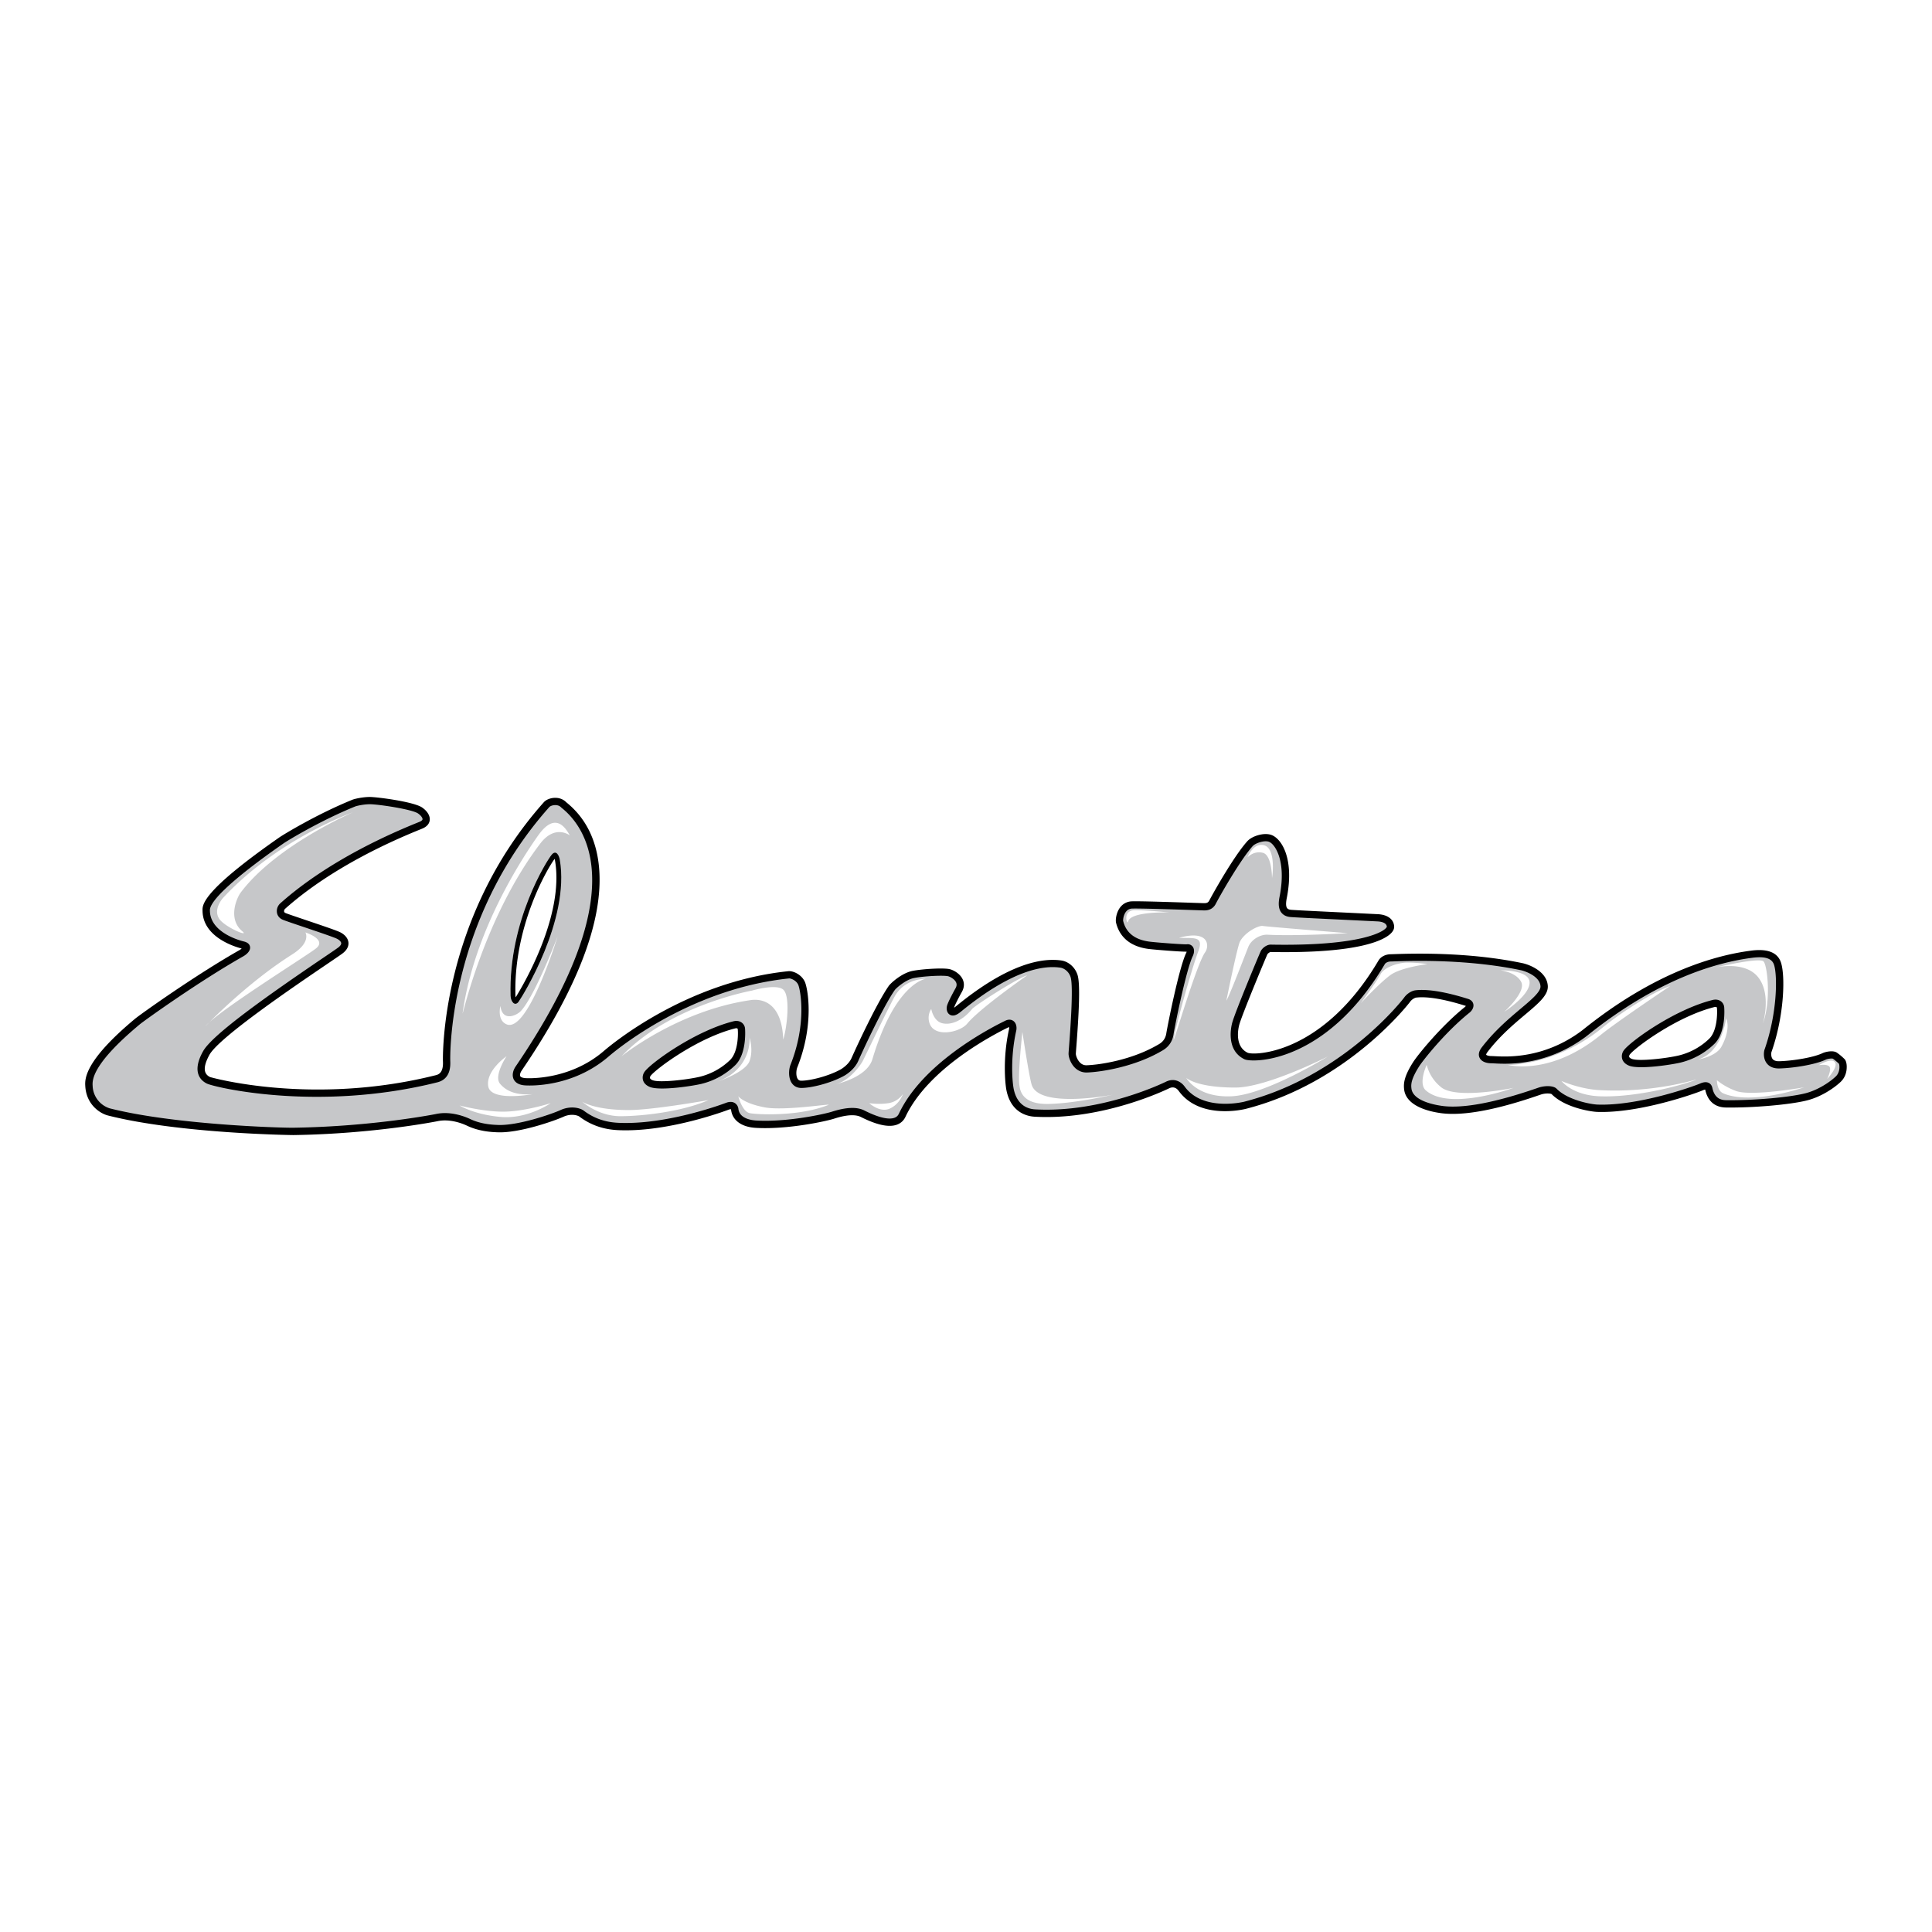<svg xmlns="http://www.w3.org/2000/svg" width="2500" height="2500" viewBox="0 0 192.756 192.756"><path fill-rule="evenodd" clip-rule="evenodd" fill="#fff" d="M0 0h192.756v192.756H0V0z"/><path d="M50.94 99.348c-.22-7.48 3.667-13.567 4.107-14.081.44-.513.734.08.807.514 1.026 6.014-3.741 13.641-4.107 14.155s-.789.015-.807-.588" fill="none" stroke="#000" stroke-width="2.416" stroke-linecap="round" stroke-linejoin="round" stroke-miterlimit="2.613"/><path d="M184.02 105.654a5.856 5.856 0 0 0-.752-.631c-.395-.264-1.166-.076-1.424.047-.908.438-2.969.771-4.324.809-.322.008-.549-.068-.672-.229-.172-.227-.137-.598-.111-.682 1.289-3.654 1.385-7.596.955-8.922-.324-1.009-1.32-1.414-2.959-1.204-3.762.484-9.707 2.229-16.68 7.799-.129.104-.232.186-.287.227-3.742 2.773-7.426 2.574-8.637 2.508-.139-.006-.236-.012-.314-.012-.361 0-.523-.1-.539-.135-.004-.016.006-.104.133-.27 1.219-1.598 2.629-2.785 3.762-3.738 1.336-1.125 2.301-1.938 2.254-2.846-.078-1.457-1.852-2.141-2.527-2.281-3.668-.77-8.123-1.08-12.883-.897a9.269 9.269 0 0 1-.246.008c-.527 0-1.01.244-1.232.621-5.572 9.432-12.453 9.497-13.059 9.206-1.385-.664-.895-2.582-.834-2.799.291-1.051 2.682-6.771 2.799-7.014.053-.106.254-.234.328-.238 9.057.17 11.428-1.261 12.025-1.884.264-.273.309-.513.299-.665-.041-.706-.635-1.163-1.588-1.222l-2.523-.124c-2.314-.111-5.812-.277-6.189-.315-.275-.027-.354-.134-.379-.168-.182-.243-.08-.768-.02-1.083l.023-.118c.686-3.773-.551-5.709-1.549-6.09-.748-.285-1.955.097-2.418.61-1.43 1.585-3.633 5.588-3.795 5.912-.117.231-.271.275-.518.275-.059 0-.512-.015-1.084-.034-1.836-.062-5.256-.177-6.115-.149a1.506 1.506 0 0 0-1.188.612c-.379.5-.477 1.22-.402 1.526.256 1.042 1.033 2.341 3.283 2.617l.033.004c.473.059 3.062.275 3.725.263a.492.492 0 0 1-.047.132c-.729 1.496-1.906 7.505-1.977 7.994-.105.746-.596 1.023-.803 1.141l-.049.027c-2.582 1.51-5.766 1.994-7.088 2.039a.853.853 0 0 1-.662-.258c-.305-.293-.428-.742-.428-.881 0-.059.025-.393.053-.748.229-3.014.42-6.219.111-7.141-.283-.854-.992-1.327-1.572-1.419-1.895-.292-5.24.245-10.422 4.46-.087.07-.156.127-.199.16a1.135 1.135 0 0 1-.12.082c.054-.217.498-1.08.77-1.559.311-.543.218-.992.086-1.275-.275-.588-.965-.953-1.366-1.023-.701-.124-2.663 0-3.616.184-1.084.209-2.19 1.215-2.394 1.506-1.259 1.814-3.344 6.357-3.703 7.178-.31.713-1.08 1.143-1.087 1.146-1.191.666-3.028 1.129-3.933 1.129-.164 0-.272-.053-.353-.172-.188-.275-.173-.834-.042-1.164 1.721-4.34 1.031-7.852.768-8.486-.312-.758-1.175-1.152-1.658-1.104-10.136 1.041-17.604 7.262-18.423 7.967-3.437 2.957-7.632 2.715-7.809 2.703-.281-.02-.473-.092-.525-.199-.058-.117.001-.346.143-.555 5.56-8.16 8.16-14.948 7.729-20.171-.229-2.773-1.302-4.968-3.188-6.524-.046-.038-.098-.08-.112-.095-.286-.286-.688-.436-1.133-.422-.435.013-.861.185-1.084.438-10.446 11.732-10.073 25.717-10.066 25.854.06 1.191-.486 1.326-.749 1.389-12.293 3.074-22.413.207-22.493.174-.25-.127-.409-.297-.478-.52-.122-.393.019-.961.42-1.691.956-1.742 8.521-6.875 11.752-9.068.886-.601 1.421-.963 1.578-1.09.498-.397.568-.798.54-1.063-.042-.403-.343-.772-.824-1.013-.342-.17-1.636-.612-3.427-1.216-.937-.316-1.822-.615-2.021-.7-.115-.049-.138-.112-.145-.154a.324.324 0 0 1 .097-.266c3.309-2.951 7.963-5.686 13.458-7.91l.229-.093c.567-.236.719-.59.746-.845.046-.427-.235-.896-.751-1.256-.831-.582-4.503-1.056-5.233-1.056-.649 0-1.457.165-1.75.283-3.578 1.453-6.937 3.517-7.26 3.743-7.735 5.389-7.692 6.74-7.674 7.317l.001.027c.042 2.674 3.351 3.611 3.905 3.75-.061.054-.135.11-.199.146-4.369 2.477-9.867 6.389-10.432 6.857-5.128 4.268-5.015 6.066-4.972 6.744.117 1.881 1.526 2.725 2.254 2.91 7.124 1.811 18.401 1.957 18.504 1.955 8.041-.117 14.315-1.371 14.374-1.383 1.285-.279 2.584.271 2.952.447 1.243.592 2.532.641 3.082.66 2.166.076 5.604-1.129 6.544-1.553.829-.375 1.481-.094 1.575-.023 1.766 1.334 3.528 1.361 4.375 1.375 4.87.076 10.303-1.973 10.532-2.059.137-.053.209-.041.223-.035.001.002.013.018.019.068.133 1.055 1.078 1.723 2.527 1.787 3.165.168 6.948-.664 7.736-.916.46-.146 1.862-.592 2.695-.168 1.558.787 2.751 1.047 3.549.775.606-.207.821-.656.901-.824 2.226-4.678 8.353-7.965 10.179-8.863l.074-.035c.029-.014.049-.021.066-.027.012.045.02.123.002.209-.639 2.85-.395 5.416-.26 6.092.453 2.26 2.105 2.598 2.793 2.639 6.893.396 13.359-2.793 13.424-2.824.477-.238.791.008.973.256 2.117 2.906 6.506 1.834 6.691 1.787 10.217-2.611 16.326-10.59 16.381-10.668.193-.277.502-.42.623-.434.75-.092 2.199-.027 4.867.805l.08.025h.004a.44.44 0 0 1-.088.102c-2.342 1.873-4.682 4.74-5.176 5.514-.934 1.465-.953 2.156-.898 2.691.189 1.783 2.73 2.279 3.814 2.41 2.191.252 5.4-.348 9.564-1.781l.293-.1c.502-.156.949-.092 1.041-.041 1.359 1.381 3.98 1.762 4.559 1.781 4.227.146 9.836-1.85 10.537-2.156a.819.819 0 0 1 .232-.074c.172.809.674 1.775 2.082 1.791h.027c2.713.037 6.4-.287 8.053-.709 1.404-.354 2.684-1.217 3.352-1.848.516-.486.602-1.111.605-1.439.008-.145-.002-.623-.226-.846z" fill-rule="evenodd" clip-rule="evenodd"/><path d="M183.146 107.408c-.652.615-1.844 1.373-3.029 1.672-1.604.408-5.205.723-7.863.686h-.031c-.48-.006-1.146-.137-1.379-1.215-.053-.242-.172-.412-.355-.506-.227-.115-.516-.096-.881.064-.68.297-6.127 2.238-10.219 2.096-.676-.023-2.992-.457-4.078-1.576-.314-.328-1.145-.324-1.764-.131l-.312.107c-4.062 1.396-7.162 1.984-9.219 1.75-.732-.09-3.061-.471-3.199-1.768-.035-.338-.088-.85.789-2.223.352-.551 2.586-3.395 5.018-5.338.213-.172.439-.494.373-.838-.027-.145-.135-.406-.531-.529l-.078-.023c-2.791-.871-4.352-.934-5.17-.834-.322.039-.816.285-1.135.74-.053.076-5.994 7.832-15.963 10.381-.041.01-4.092 1.002-5.924-1.512-.367-.504-1.057-.895-1.887-.479-.062.031-6.355 3.135-13.055 2.75-.646-.039-1.781-.355-2.121-2.055-.127-.637-.354-3.064.256-5.791.066-.295.035-.725-.27-.963-.131-.102-.412-.24-.836-.029l-.068.035c-1.879.922-8.19 4.312-10.512 9.193-.065.135-.167.35-.483.457-.416.143-1.271.129-2.984-.736-.739-.375-1.801-.336-3.245.125-.76.24-4.412 1.045-7.479.881-.514-.023-1.717-.18-1.84-1.148a.792.792 0 0 0-.363-.602c-.163-.1-.443-.182-.861-.023-.224.086-5.53 2.086-10.261 2.012-.829-.014-2.371-.037-3.948-1.229-.354-.268-1.295-.518-2.313-.059-1.035.465-4.293 1.557-6.218 1.488-.504-.018-1.688-.062-2.79-.588-.425-.203-1.913-.832-3.424-.504-.057.012-6.258 1.25-14.23 1.367-1.205.018-11.872-.295-18.314-1.932a2.438 2.438 0 0 1-1.706-2.238c-.034-.533-.134-2.119 4.71-6.15.395-.328 5.812-4.227 10.324-6.784.124-.069.739-.444.67-.935-.026-.187-.154-.433-.618-.543-.343-.082-3.353-.862-3.387-3.062l-.001-.04c-.031-.989 2.583-3.367 7.363-6.696.315-.22 3.599-2.236 7.116-3.665.2-.081.914-.23 1.476-.23.829 0 4.212.502 4.815.924.309.216.458.456.444.582-.013.118-.215.215-.302.251l-.222.09c-5.572 2.255-10.299 5.036-13.669 8.042a1.045 1.045 0 0 0-.332.926c.052.319.257.57.577.707.214.092.928.334 2.075.721 1.271.428 3.01 1.016 3.333 1.177.243.122.41.293.426.438.017.162-.162.331-.271.418-.135.108-.752.527-1.533 1.056-5.41 3.671-11.064 7.649-11.98 9.321-.186.338-.754 1.369-.478 2.258.13.416.417.738.854.957.73.365 11.079 2.857 22.987-.119.923-.227 1.361-.943 1.302-2.133-.006-.135-.372-13.818 9.883-25.335.067-.076.285-.185.562-.193.171-.005.414.026.596.208.038.039.088.08.164.142 2.472 2.039 6.965 8.628-4.681 25.725-.299.441-.372.922-.195 1.283.123.25.418.559 1.132.605.474.031 4.734.219 8.33-2.875.804-.693 8.111-6.777 18.025-7.797.122-.012.709.17.909.656.2.482.868 3.805-.772 7.941-.203.51-.23 1.33.117 1.842.217.32.548.49.955.49 1.016 0 2.979-.49 4.285-1.221.037-.02.992-.545 1.403-1.492.334-.764 2.423-5.309 3.632-7.051.128-.186 1.093-1.047 1.933-1.207.941-.182 2.79-.283 3.352-.184.207.037.676.281.833.615.088.189.069.381-.059.605-.144.254-.748 1.357-.844 1.742-.075.301-.023.686.262.871.271.178.612.109 1.011-.201.05-.037.118-.094.212-.17 4.974-4.045 8.103-4.573 9.851-4.305.248.039.779.285.992.928.303.91-.035 5.385-.146 6.855-.039.5-.055.725-.055.805 0 .301.176.947.648 1.406.33.316.742.477 1.195.461 1.385-.047 4.723-.557 7.432-2.139.01-.006.021-.014.037-.021.25-.141 1.01-.57 1.166-1.674.094-.654 1.254-6.424 1.912-7.775.131-.266.201-.651.008-.931a.621.621 0 0 0-.592-.251c-.305.031-3.008-.174-3.66-.256l-.035-.004c-1.475-.18-2.371-.876-2.662-2.067-.021-.109.025-.604.291-.935a.777.777 0 0 1 .613-.302c.836-.027 4.369.092 6.066.149.701.023 1.041.035 1.109.035.205 0 .83 0 1.17-.678.266-.533 2.393-4.317 3.684-5.75.256-.282 1.15-.595 1.617-.417.602.229 1.711 1.876 1.092 5.278l-.021.11c-.084.432-.225 1.155.148 1.656.197.265.498.419.891.458.396.04 3.768.201 6.23.318l2.512.123c.324.02.869.117.904.527-.127.435-2.416 1.961-11.582 1.789-.393-.008-.838.332-.994.641-.125.251-2.543 6.035-2.848 7.144-.078.275-.701 2.73 1.221 3.652.775.373 8.115.471 14.002-9.494.074-.127.311-.261.604-.261.043 0 .125-.003.273-.009 4.703-.181 9.096.124 12.707.881.398.082 1.895.598 1.947 1.605.029.547-.908 1.336-1.996 2.25-1.158.977-2.602 2.193-3.871 3.854-.359.473-.311.824-.205 1.035.17.344.604.541 1.191.541.057 0 .152.006.275.012 1.275.068 5.158.279 9.109-2.65.066-.049.168-.131.309-.242 6.84-5.465 12.648-7.175 16.316-7.646 1.275-.165 1.967.059 2.174.703.35 1.082.33 4.832-.949 8.459-.055.148-.178.816.201 1.338.186.258.561.561 1.289.541 1.424-.039 3.596-.387 4.621-.881.176-.084.598-.139.711-.092a5.3 5.3 0 0 1 .609.51c.058.154.132.832-.333 1.271z" fill-rule="evenodd" clip-rule="evenodd" fill="#c6c7c9"/><path d="M171.678 99.887c-.221-.152-.504-.195-.801-.121-3.832.957-8.205 4.131-8.859 5.014a.998.998 0 0 0-.172.861c.061.213.23.502.699.686 1.025.396 4.248-.104 5.131-.316a7.316 7.316 0 0 0 3.357-1.852c1.209-1.164.992-3.652.99-3.676a.82.82 0 0 0-.345-.596z" fill-rule="evenodd" clip-rule="evenodd"/><path d="M170.529 103.633a6.6 6.6 0 0 1-3.023 1.668c-1.148.277-3.986.621-4.697.346-.086-.033-.234-.105-.264-.207-.021-.074.016-.17.059-.227.494-.668 4.668-3.795 8.449-4.74.104-.027.176-.012.209.012.01.008.031.021.037.078.047.417.055 2.275-.77 3.07z" fill-rule="evenodd" clip-rule="evenodd" fill="#fff"/><path d="M50.94 99.348c-.22-7.48 3.667-13.567 4.107-14.081.44-.513.734.08.807.514 1.026 6.014-3.741 13.641-4.107 14.155s-.789.015-.807-.588z" fill-rule="evenodd" clip-rule="evenodd" fill="#dbdcdd"/><path d="M74.332 102.609a.825.825 0 0 0-.346-.596c-.22-.152-.504-.195-.801-.121-3.831.957-8.203 4.129-8.858 5.014a.999.999 0 0 0-.173.863c.061.211.232.5.7.684 1.025.396 4.248-.104 5.131-.316a7.343 7.343 0 0 0 3.358-1.852c1.208-1.164.991-3.652.989-3.676z" fill-rule="evenodd" clip-rule="evenodd"/><path d="M72.836 105.76a6.617 6.617 0 0 1-3.023 1.67c-1.149.275-3.985.619-4.697.344-.086-.033-.234-.105-.264-.207-.021-.074.015-.17.058-.227.496-.668 4.668-3.795 8.45-4.74.104-.025.175-.012.208.012.01.008.032.023.038.078.048.417.057 2.275-.77 3.07z" fill-rule="evenodd" clip-rule="evenodd" fill="#fff"/><path d="M50.94 99.348c-.22-7.48 3.667-13.567 4.107-14.081.44-.513.734.08.807.514 1.026 6.014-3.741 13.641-4.107 14.155s-.789.015-.807-.588z" fill-rule="evenodd" clip-rule="evenodd" fill="#dbdcdd"/><path d="M50.94 99.348c-.22-7.48 3.667-13.567 4.107-14.081.44-.513.734.08.807.514 1.026 6.014-3.741 13.641-4.107 14.155s-.789.015-.807-.588z" fill-rule="evenodd" clip-rule="evenodd"/><path d="M35.231 81.034c-.382.152-7.563 2.75-12.912 8.48-.333.357-.993 1.299-.458 2.139s3.071 1.89 2.319 1.263c-1.487-1.24-.56-3.339-.162-3.87 3.541-4.717 11.213-8.012 11.213-8.012zM56.853 83.351c-.408-.713-1.426-2.445-3.158 0-1.731 2.444-6.417 9.677-7.538 17.725-.099.705 2.038-9.421 7.742-16.91 1.493-1.961 2.954-.815 2.954-.815zM92.913 100.668s.204 1.223 1.121 1.426 2.037-.305 2.954-1.426c.324-.395 4.687-3.158 5.501-3.361 0 0-4.717 3.275-5.995 4.828-.713.867-3.361 1.459-3.785-.143-.21-.795.204-1.324.204-1.324zM117.635 93.563c1.451.076 2.521-.229 1.91 1.375-.611 1.605-2.293 7.564-2.445 8.787-.061.479 2.293-7.564 3.133-8.71.425-.582.458-2.292-2.598-1.452zM102.004 102.959s-.459 4.127-.305 5.273c.07.535.229 1.984 2.979 1.908s6.342-.916 6.342-.916-7.344 1.43-8.09-1.002c-.27-.882-.926-5.263-.926-5.263zM118.354 107.543s1.07 1.986 4.508 1.834 9.625-3.973 9.625-3.973-6.098 3.102-9.234 3.102c-3.898 0-4.899-.963-4.899-.963zM142.342 106.244s-.869 1.859-.088 2.543c2.375 2.082 8.744-.248 8.744-.248s-5.588 1.166-7.176-.035a4.153 4.153 0 0 1-1.48-2.26zM155.789 107.85s1.07 1.426 3.82 1.527c4.125.152 9.32-1.451 9.625-1.68 0 0-4.254 1.352-9.625 1.068-1.982-.103-3.82-.915-3.82-.915zM171.297 107.773s-.012 1.02.611 1.299c1.785.795 5.055.414 8.078-.588 0 0-5.26.936-6.801.357-1.189-.445-1.888-1.068-1.888-1.068zM86.724 110.064s1.07.994 2.063.535c.993-.459 1.299-1.451 1.299-1.451s-.458.764-1.452.916-1.91 0-1.91 0zM73.66 109.377s.382 1.529 1.146 1.682c.764.152 4.926.348 7.835-.816.449-.18-4.361.615-6.353.238-2.112-.401-2.628-1.104-2.628-1.104zM58.075 109.912s1.604 1.451 3.82 1.451c2.215 0 6.188-.457 8.786-1.604 0 0-5.576.992-7.946.992-3.438.001-4.66-.839-4.66-.839zM54.942 110.064s-2.292 1.605-4.966 1.375c-2.674-.229-4.125-1.145-4.125-1.145s2.598.688 4.66.611c2.063-.077 4.431-.841 4.431-.841zM29.149 95.224c-4.638 2.93-8.663 7.176-8.663 7.176 1.12-1.428 9.779-6.826 11.001-7.743 1.222-.917-1.019-1.63-1.019-1.63s.617.975-1.319 2.197zM55.63 93.436s-2.241 5.908-3.667 7.435c-.405.436-1.833 1.121-2.038-.51 0 0-.366 1.416.611 1.834 2.14.918 5.094-8.759 5.094-8.759zM78.142 103.725c.408-1.324.713-4.381 0-4.992-.713-.611-3.129.102-3.129.102s-8.178 1.463-13.002 6.549c0 0 5.607-4.564 12.909-5.607 1.04-.15 3.092.166 3.222 3.948z" fill-rule="evenodd" clip-rule="evenodd" fill="#fff"/><path d="M74.781 103.52s.306 3.057-3.158 4.381c0 0 2.751-.916 3.158-2.037s0-2.344 0-2.344zM92.383 97.656s-2.113-.086-3.138 1.789c-.691 1.266-2.827 5.73-3.132 6.342s-1.452 2.062-2.674 2.367c0 0 3.051-.641 3.6-2.477 2.305-7.702 5.344-8.021 5.344-8.021zM112.547 91.958c-.082.381-.611-1.146.688-1.146s3.438.229 3.438.229-3.898-.152-4.126.917zM124.465 85.541s.535-1.452 1.605-1.222c1.068.229.992 2.368.84 3.285 0 0 0-2.292-.916-2.521-.918-.23-1.529.458-1.529.458zM134.473 93.104s-5.117.305-8.021.153c-.686-.036-1.604.458-1.91 1.222-.305.764-1.883 4.899-2.189 5.358 0 0 1.078-5.333 1.354-5.884.459-.917 1.834-1.645 2.293-1.568.455.076 8.473.719 8.473.719zM149.705 96.816s2.902-.076 2.902 1.221c0 1.299-2.52 2.904-2.52 2.904s2.215-1.986 1.68-2.98c-.535-.992-2.062-1.145-2.062-1.145zM135.771 100.086s1.672-2.291 1.979-2.902c.305-.611 1.613-1.146 2.684-1.146 1.068 0 1.986.152 1.986.152s-2.607.314-3.678 1.078c-1.068.765-2.971 2.818-2.971 2.818zM150.441 106.244s4.746.117 9.473-3.742c2.242-1.832 5.502-3.744 6.723-4.125 0 0-5.311 3.553-6.951 4.889-5.073 4.127-9.245 2.978-9.245 2.978zM171.035 96.551s4.541-1.078 4.922-.62c.383.458.766 3.897-.076 6.188 0 0 .904-2.92-.488-4.643-1.362-1.678-4.358-.925-4.358-.925zM181.459 106.275s1.223-.766 1.604-.307c.383.459-.764 1.682-.764 1.682s.459-.918.23-1.223c-.23-.306-1.07-.152-1.07-.152zM172.215 101.584s-.383 3.439-2.826 4.127c0 0 1.812-.273 2.367-1.299.994-1.834.459-2.828.459-2.828zM50.537 105.383s-1.304 1.955-.651 2.738c.651.781 1.694 1.174 3.259 1.043 0 0-4.172.781-4.433-.783s1.825-2.998 1.825-2.998zM55.375 85.861a1.184 1.184 0 0 0-.043-.169c-.765 1.031-4.108 6.779-3.906 13.642a.852.852 0 0 0 .023.166c.688-1.1 4.87-8.108 3.926-13.639z" fill-rule="evenodd" clip-rule="evenodd" fill="#fff"/></svg>